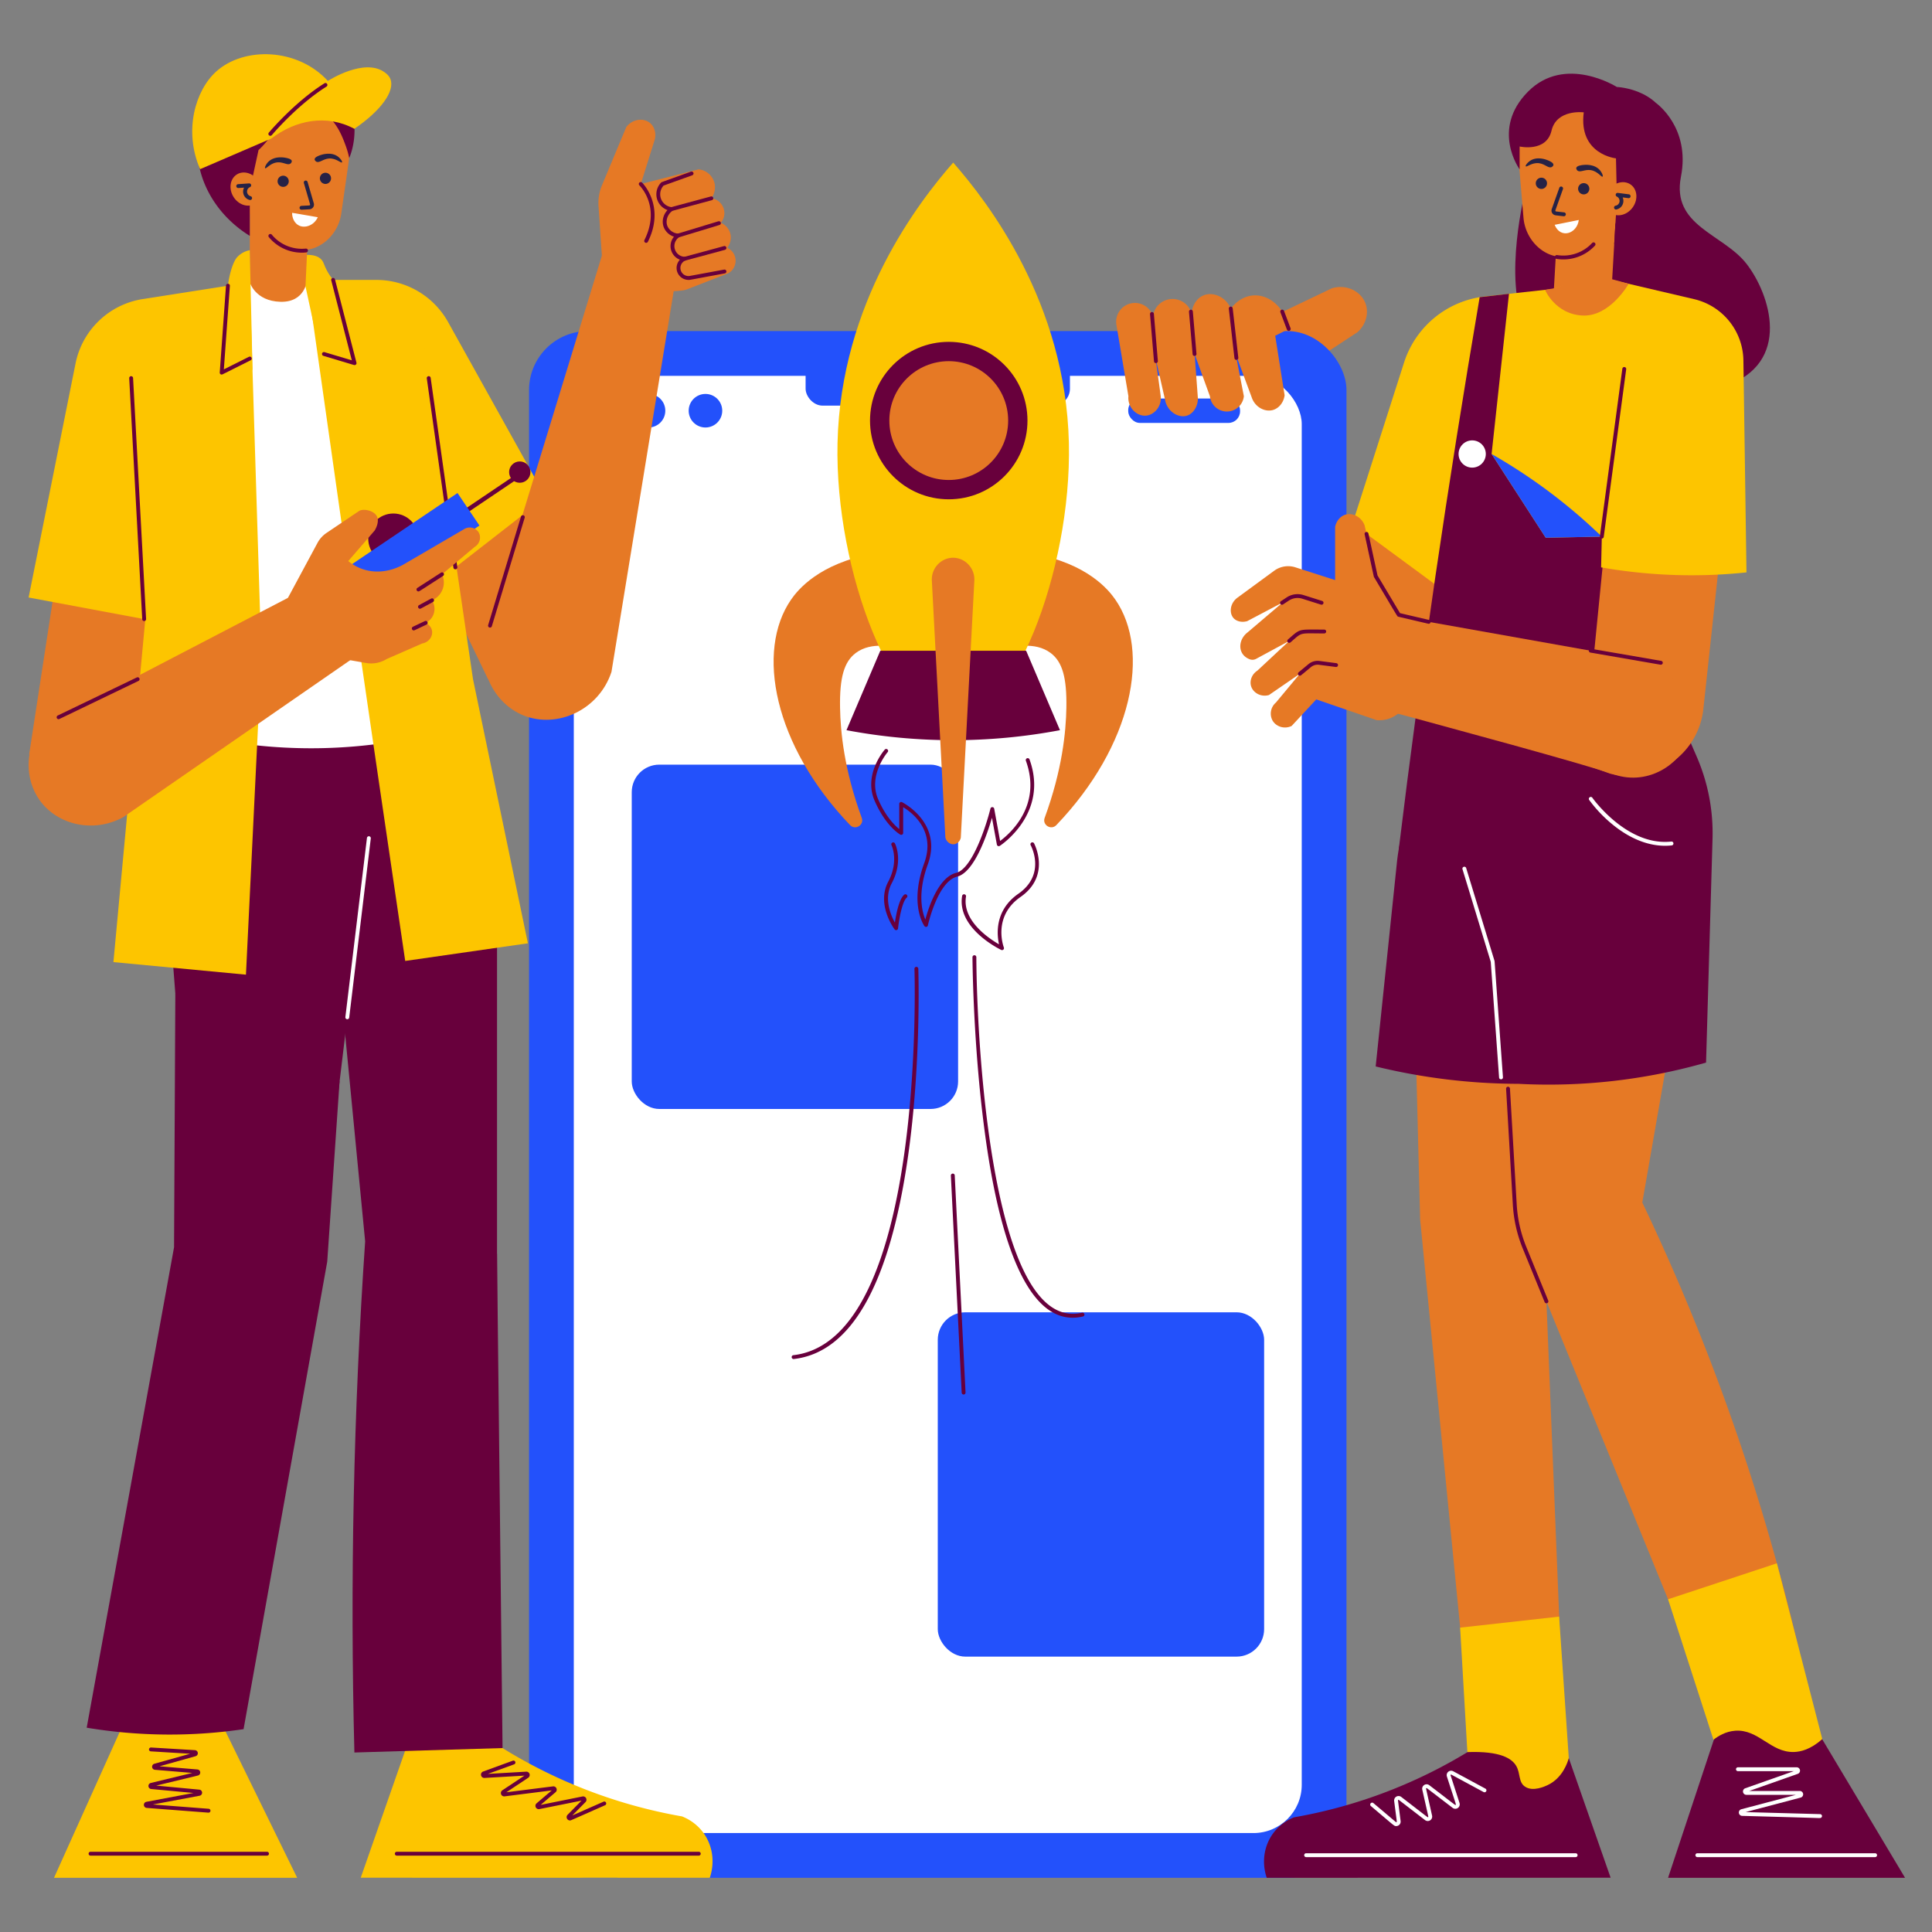 <svg xmlns="http://www.w3.org/2000/svg" viewBox="0 0 2000 2000"><rect x="0" y="0" width="2000" height="2000" fill="#808080" stroke="none"/><defs><style>.cls-1{fill:#e67925;}.cls-2{fill:#68003c;}.cls-3{fill:#2351fb;}.cls-4{fill:#fff;}.cls-5{fill:#262246;}.cls-6{fill:#fdc500;}</style></defs><title>Mobile app launch</title><g id="Mobile_app_launch" data-name="Mobile app launch"><path class="cls-1" d="M1638.31,295.46l-94.41,14.17a99,99,0,0,0-80.21,69.72L1391.62,622l-146.28,10-8.72,100.32,187.68-17.86a58.75,58.75,0,0,0,49.32-37.55q52-136.46,104-272.91Z"/><path class="cls-2" d="M1807.92,273c-24.18-31-77.81-39-67.81-90.05s-25.47-76-25.47-76l-135.3,88.71s-24.23,94.36,0,142.36,134.77,86,205.77,62S1832.11,304,1807.92,273Z"/><path class="cls-1" d="M1378.77,298.41l-76.66,36.67,35.33,53.33,68-44.66c8.74-7.92,11.88-20,8-30C1408.58,301.24,1393.46,293.9,1378.77,298.41Z"/><rect class="cls-3" x="547.68" y="342.74" width="846.19" height="1601.14" rx="60.99"/><rect class="cls-4" x="593.99" y="389.05" width="753.57" height="1508.52" rx="49.98"/><rect class="cls-3" x="833.96" y="359.91" width="273.64" height="59.99" rx="17.5"/><rect class="cls-3" x="1167.94" y="412.54" width="115.77" height="25.26" rx="12"/><circle class="cls-3" cx="671.35" cy="425.17" r="17.37"/><circle class="cls-3" cx="730.29" cy="425.17" r="17.37"/><rect class="cls-3" x="653.98" y="791.56" width="337.84" height="356.44" rx="28.5"/><rect class="cls-3" x="970.78" y="1358.49" width="337.84" height="356.44" rx="28.5"/><rect class="cls-1" x="1610.82" y="204.91" width="59.66" height="113.36" transform="translate(3263.44 617.56) rotate(-176.69)"/><path class="cls-1" d="M1649.16,95.59a68.43,68.43,0,0,0-76.51,76.75l4.47,53.14c1.63,19.42,15.7,36,33,39.7a58.49,58.49,0,0,0,11.24.94c26.26-.65,44.27-25.52,54.35-39.43,1.71-2.36,3.61-5.16,5.58-8.36a68.39,68.39,0,0,0-32.13-122.74Z"/><path class="cls-5" d="M1618.79,223.87c-.17,0-8.24-.93-8.41-1a4.88,4.88,0,0,1-4-6.49l7.76-21.81a2,2,0,1,1,3.76,1.33l-7.76,21.82a.89.89,0,0,0,.74,1.18l8.17.93A2,2,0,0,1,1618.79,223.87Z"/><path class="cls-5" d="M1596.43,184a5.82,5.82,0,1,0,5,6.51A5.81,5.81,0,0,0,1596.43,184Z"/><path class="cls-5" d="M1640.24,189.63a5.82,5.82,0,1,0,5,6.51A5.83,5.83,0,0,0,1640.24,189.63Z"/><path class="cls-5" d="M1656.47,176.5c-5.81-7.12-16.1-5.92-17.81-5.72-1.46.17-6.39.76-6.9,3-.29,1.28,1,2.56,1,2.61,2.78,2.71,7.47-1.19,13.8-.3,7.34,1,11.29,7.7,12.43,6.73C1659.77,182.19,1658.44,178.91,1656.47,176.5Z"/><path class="cls-5" d="M1602.26,165.89c-1.61-.65-11.21-4.51-18.69.82-2.54,1.81-4.7,4.62-4.14,5.44.84,1.24,6.41-4.16,13.76-3.21,6.34.81,9.84,5.81,13.24,3.93.06,0,1.62-.93,1.68-2.25C1608.22,168.31,1603.62,166.44,1602.26,165.89Z"/><path class="cls-2" d="M1611.27,268a2,2,0,0,1,.64-3.95,40.62,40.62,0,0,0,36.21-12.45,2,2,0,1,1,2.93,2.72A44.61,44.61,0,0,1,1611.27,268Z"/><path class="cls-6" d="M1494.11,742q6.63-204.24,13.27-408.47L1644,286.84l88.39,32.89a56.51,56.51,0,0,1,36,62.22q-30.56,183.78-61.09,367.56Z"/><path class="cls-1" d="M1528.11,680.17q-28.09,78.51-56.2,157a187.8,187.8,0,0,0-10.91,68q4.56,178.49,9.11,357,27.66,282.07,55.33,564.14l94.67-3.24-24-593c45.6-439.41,34.66-326.69,50.66-515.91Z"/><path class="cls-1" d="M1708.9,673.58l45.49,130.68a176.51,176.51,0,0,1,7.18,88.35q-30.73,176.11-61.46,352.23c85.69,179.6,147.21,369.43,184,567.58l-87.61,13.89-227.06-556.07L1604.11,731Z"/><path class="cls-2" d="M1518.65,695,1460.1,837.26a200.5,200.5,0,0,0-14,55.46l-22,211.26a628.31,628.31,0,0,0,148,18,593.08,593.08,0,0,0,194-22q3.35-115.86,6.71-231.72a198.84,198.84,0,0,0-16.35-84.92q-19.18-44.19-38.36-88.39Z"/><path class="cls-6" d="M1631.72,296.45l-94.6,10.46a99.27,99.27,0,0,0-83.65,68.41L1400.11,542l97.55,71.83,56.2-147.47Z"/><path class="cls-2" d="M1448,879.08q33.82-278.1,83.75-571.43l30.35-3.51q-9,82.92-18,165.84,28,43.34,56,86.67l68-1.34L1710.77,690q20,42.66,40,85.33L1694,888.65Z"/><path class="cls-1" d="M1662.55,289.13l71.73,18.72a87.44,87.44,0,0,1,64.86,94L1763.31,734a77.64,77.64,0,0,1-96.48,66.88l-28-10,42-424.93Z"/><path class="cls-1" d="M1368.11,624l330,58.79c37.93,10.21,59.28,46.14,52.09,76.45s-42.73,54.83-79.21,42.53c-34.21-11.55-146.36-42.19-300.89-83.77Q1369.11,671,1368.11,624Z"/><path class="cls-6" d="M1652.76,286l101,23.68a66.07,66.07,0,0,1,51,63.36q1.61,109.76,3.19,219.5a541.8,541.8,0,0,1-150.48-5.2l4.84-210.59Z"/><path class="cls-3" d="M1544.11,470a571,571,0,0,1,114.06,85.53l-58.06,1.14Z"/><path class="cls-1" d="M1599.39,300s10.45,25.29,38.92,26.63S1686,293.76,1686,293.76L1646.44,283l-35.83,15.17Z"/><path class="cls-4" d="M1553.85,1117.31a2,2,0,0,1-2-1.85l-8.63-119.78L1514,899.9a2,2,0,1,1,3.82-1.17l29.3,96c.12.4-.32-5.15,8.73,120.44A2,2,0,0,1,1553.85,1117.31Z"/><path class="cls-2" d="M1600.84,1349.15a2,2,0,0,1-1.85-1.24l-22.63-55.43a141.13,141.13,0,0,1-10.26-45.28l-7-120.11a2,2,0,1,1,4-.23l7,120.1a137.09,137.09,0,0,0,10,44l22.63,55.43A2,2,0,0,1,1600.84,1349.15Z"/><circle class="cls-4" cx="1524.01" cy="469.98" r="14.1"/><path class="cls-4" d="M1669.38,853.57a139.32,139.32,0,0,1-24.25-25.45,2,2,0,0,1,3.28-2.29c.36.51,35.74,50.35,81.71,45.35a2,2,0,0,1,2.21,1.77,2,2,0,0,1-1.78,2.21C1708.05,877.61,1686.75,867.77,1669.38,853.57Z"/><path class="cls-2" d="M1672.85,163.93s-39-4-33.35-47.62c0,0-28.06-3.66-33.39,19s-33,16.33-33,16.33v23.67s-30-41.24,8.51-80.28,92.09-5,92.09-5,52.2,1.7,56.64,51.52S1671,253,1671,253C1674.4,194.75,1673.87,215.3,1672.85,163.93Z"/><path class="cls-1" d="M1688,191c-6.94-4.85-17.17-2.19-22.85,5.94s-4.64,18.65,2.3,23.5,17.18,2.19,22.85-5.94S1695,195.86,1688,191Z"/><path class="cls-5" d="M1672.45,212.93a5,5,0,0,0,1.21-9.47,2,2,0,0,1,1.14-3.77l11.41,1.46a2,2,0,0,1,1.73,2.23,2,2,0,0,1-2.24,1.74l-5.94-.77a9,9,0,0,1-6.5,12.5A2,2,0,0,1,1672.45,212.93Z"/><path class="cls-1" d="M904,573.11c-56.32,10.31-78.19,37.65-85,47.48-36.94,53.34-18,151,61,233.56,5.41,5.65,14.79-.13,12.1-7.47-18.2-49.61-22.06-88.92-22.48-114.09-.52-31,4.05-47.5,16.33-56.67,16.3-12.18,39.3-6.31,47-4Z"/><path class="cls-1" d="M1069.52,573.11c56.32,10.31,78.19,37.65,85,47.48,37,53.34,18,151-61,233.56-5.41,5.65-14.79-.13-12.1-7.47,18.21-49.61,22.06-88.92,22.49-114.09.51-31-4.06-47.5-16.34-56.67-16.3-12.18-39.3-6.31-47-4Z"/><path class="cls-6" d="M1106.5,458.58c3,134-59.78,290.3-119.75,290.3S864,592.53,867,458.58c3.32-145.74,84.29-249.84,119.74-290.3C1022.2,208.74,1103.17,312.84,1106.5,458.58Z"/><path class="cls-2" d="M1097.27,755.88a594.41,594.41,0,0,1-221,0l35-82.22h151Z"/><circle class="cls-2" cx="982.14" cy="435.38" r="81.5"/><circle class="cls-1" cx="982.14" cy="435.38" r="61.5"/><path class="cls-1" d="M994.64,866.88a8.4,8.4,0,0,1-6.5,7c-4.08.73-8.51-2.24-9.5-7q-7-133-14-266c-.62-12.61,9.39-23.23,21.5-23.5,12.48-.28,23.13,10.51,22.5,23.5Q1001.64,733.87,994.64,866.88Z"/><path class="cls-2" d="M957,958.71c-.66-.9-15.78-22.68-.26-65.18,12.36-33.85-12.9-52.57-21.78-57.92v26.6a2,2,0,0,1-3,1.75c-.61-.34-15.07-8.63-26.54-35-11.7-26.85,9.42-51.73,10.32-52.77a2,2,0,1,1,3,2.61c-.21.24-20.36,24-9.68,48.56,7.82,18,17.16,27.14,21.84,30.92V832.21a2,2,0,0,1,2.88-1.8c.42.21,42.43,21.29,26.66,64.49-10.84,29.69-5.94,48.87-2.54,57,3.41-12.61,13.58-43.79,31.9-48.31,16.76-4.13,31.3-49.43,35.49-66.53a2,2,0,0,1,3.91.12l6.1,33.38c9.79-7.22,43.59-36.31,26.71-83a2,2,0,1,1,3.76-1.36c20.31,56.19-30.29,89.15-30.8,89.47a2,2,0,0,1-3-1.32l-5.08-27.78c-5.13,17.64-18.35,56.54-36.08,60.92-20.17,5-30.15,50-30.25,50.48A2,2,0,0,1,957,958.71Z"/><path class="cls-2" d="M1036.44,983.35c-1.87-.9-46-22.44-40.44-55.91a2,2,0,0,1,4,.65c-4.1,24.85,23.55,43.35,34.18,49.47-2.28-10.28-4.62-35.18,20-52.33,28.78-20,13.43-49.06,12.77-50.28a2,2,0,1,1,3.51-1.92c.18.33,17.77,33.39-14,55.49-29,20.16-17.76,51-17.27,52.32A2,2,0,0,1,1036.44,983.35Z"/><path class="cls-2" d="M926.06,962.07c-.78-1.05-19-26-6.52-49.46,11.32-21.39,3.4-37.56,3.32-37.72a2,2,0,0,1,3.56-1.82c.37.73,9,18.09-3.35,41.41-8.28,15.65-1.1,32.64,3.33,40.6,1.28-8.67,4.27-24.39,9.62-28.85a2,2,0,0,1,2.57,3.07c-4.41,3.67-7.82,21.45-8.94,31.79A2,2,0,0,1,926.06,962.07Z"/><path class="cls-2" d="M821.21,1402.89c137.38-15.61,125.57-396.1,125.43-399.94a2,2,0,0,1,1.93-2.07,2.05,2.05,0,0,1,2.07,1.93c0,1,3.24,97.8-10.82,195.35-19,131.74-58.74,201.95-118.15,208.7A2,2,0,0,1,821.21,1402.89Z"/><path class="cls-2" d="M1016.7,1150c-9.54-82.26-10-158.38-10-159.14a2,2,0,0,1,4,0c.49,94.81,17.07,389.86,109.51,368.06a2,2,0,0,1,.92,3.89C1048.91,1379.87,1025.25,1223.78,1016.7,1150Z"/><path class="cls-2" d="M997.53,1443.6a2,2,0,0,1-2-1.9L984.34,1217a2,2,0,1,1,4-.2l11.19,224.72A2,2,0,0,1,997.53,1443.6Z"/><path class="cls-4" d="M1609.36,232.73l25-5C1632.49,242.12,1615.33,247.57,1609.36,232.73Z"/><path class="cls-1" d="M1462.11,649l-36.75-48.75-12.75-56.5c-3.38-8.74-12.33-13.19-19.75-11-5.43,1.6-9.56,6.61-10.75,12.75v55L1341,587.3a24.53,24.53,0,0,0-22,3.56L1280.61,619c-7.41,5.8-8.24,15.61-3.75,20.75,3.14,3.59,8.81,4.82,14.25,3.25l37-19.5-36.75,31.25c-10,7.74-10.49,23,2.52,27.79a8,8,0,0,0,6.53-.55l34.2-18.49-33,30.75c-5.61,3.64-8.18,10.28-6.5,16,2.07,7,10.31,11.64,18.5,9.25l32-22-24.75,29.75a15.07,15.07,0,0,0-3.75,18.25c3.58,6.73,12.49,9.67,20,6l25.5-27.5,62.5,21.5c18.62,1.4,33.08-12.54,34-30.5Z"/><path class="cls-2" d="M1479.05,645.74c-.4,0,1.59.43-31.49-7.31-1.21-.29.84,2.6-25.17-41-.26-.44.44,2.55-9.72-44.32a2,2,0,0,1,3.91-.85l9.41,43.4,23.31,39.07,30.21,7.08A2,2,0,0,1,1479.05,645.74Z"/><path class="cls-2" d="M1368.1,626c-.44,0,.27.18-19.89-6.18a16.5,16.5,0,0,0-14.14,2l-5.81,3.85a2,2,0,1,1-2.21-3.33l5.81-3.85a20.46,20.46,0,0,1,17.55-2.47l19.3,6.08A2,2,0,0,1,1368.1,626Z"/><path class="cls-2" d="M1334.61,665.48a2,2,0,0,1-1.31-3.51c13.41-11.63,10-10.24,37.55-10.24a2,2,0,0,1,0,4c-26.5,0-22.27-1.72-34.93,9.26A2,2,0,0,1,1334.61,665.48Z"/><path class="cls-2" d="M1345.61,699.48a2,2,0,0,1-1.27-3.54l10.17-8.43a15,15,0,0,1,11.41-3.29l17.44,2.28a2,2,0,0,1,1.73,2.24,2,2,0,0,1-2.24,1.72l-17.44-2.27a10.88,10.88,0,0,0-8.34,2.41C1346.05,699.71,1346.61,699.48,1345.61,699.48Z"/><path class="cls-2" d="M1658.17,557.51a2,2,0,0,1-2-2.27l23.27-173.53a2,2,0,0,1,4,.53l-23.27,173.53A2,2,0,0,1,1658.17,557.51Z"/><path class="cls-2" d="M1719.24,688.1c-.42,0,4.36.78-72.81-12.55a2,2,0,1,1,.68-3.94l72.47,12.51A2,2,0,0,1,1719.24,688.1Z"/><path class="cls-1" d="M1334.11,340.5c-5-31.71-38.64-48.16-60-21.09-5.27-12.25-18.37-17.62-28.12-13.68-7,2.83-11.8,10.26-12.44,18.78a20.44,20.44,0,0,0-40,3,19.46,19.46,0,0,0-37.86,8.66l12.44,74c-1.06,11.58,8.43,20.71,17.85,20.13,8.92-.55,17-9.76,15.55-20.64l-5.28-38.85,9.74,42.72c2.13,12.67,14,19.5,22.71,16.77,6.45-2,11.32-9.31,11.36-17.85l-3.39-45.95q7.91,21.84,15.83,43.67a17.67,17.67,0,0,0,35.15,0q-4.24-21.84-8.48-43.67,8.3,22.44,16.6,44.87c3.45,10.23,13.76,15.52,22.17,13,6.22-1.88,10.91-7.89,11.9-15.14q-4.87-30.82-9.74-61.66Z"/><path class="cls-2" d="M1196.61,375.88a2,2,0,0,1-2-1.84l-4.12-48.84a2,2,0,1,1,4-.33l4.12,48.84A2,2,0,0,1,1196.61,375.88Z"/><path class="cls-2" d="M1236.6,368.48a2,2,0,0,1-2-1.83l-3.77-43.87a2,2,0,0,1,1.82-2.17,2,2,0,0,1,2.16,1.82l3.78,43.88A2,2,0,0,1,1236.6,368.48Z"/><path class="cls-2" d="M1279.89,372.52a2,2,0,0,1-2-1.77l-5.81-51.11a2,2,0,1,1,4-.46l5.82,51.11A2,2,0,0,1,1279.89,372.52Z"/><path class="cls-2" d="M1334.1,342.5a2,2,0,0,1-1.87-1.29l-6.74-17.9a2,2,0,1,1,3.74-1.41l6.75,17.9A2,2,0,0,1,1334.1,342.5Z"/><rect class="cls-1" x="258.57" y="196.94" width="59.27" height="112.63"/><path class="cls-1" d="M361.8,151.2A68,68,0,1,0,250.38,208c1.77,3.29,3.49,6.17,5.05,8.61,13.5,21.1,30,42.57,55.53,42.36,22,.75,39.39-17.33,42.33-37.89C362.35,157.52,362.41,160,361.8,151.2Z"/><path class="cls-5" d="M312.16,217.11a2,2,0,0,1-.11-4c8.75-.49,8.49-.34,8.83-.82s.73,1.35-6.32-22.82a2,2,0,0,1,3.84-1.12l6.44,22.08a4.86,4.86,0,0,1-4.4,6.22C314.94,217,312.6,217.11,312.16,217.11Z"/><path class="cls-5" d="M336.52,178.86a5.78,5.78,0,1,0,6.16,5.37A5.78,5.78,0,0,0,336.52,178.86Z"/><path class="cls-5" d="M292.74,181.9a5.78,5.78,0,1,0,6.17,5.37A5.78,5.78,0,0,0,292.74,181.9Z"/><path class="cls-5" d="M295.39,163.29c-1.69-.29-11.83-2.07-18,4.65-2.09,2.29-3.6,5.46-2.89,6.15,1.07,1,5.37-5.37,12.71-6,6.33-.52,10.76,3.61,13.67,1.09a3.3,3.3,0,0,0,1.18-2.53C301.69,164.42,296.83,163.55,295.39,163.29Z"/><path class="cls-5" d="M350.27,162.42c-7.12-5.72-16.86-2.43-18.49-1.88-1.39.46-6.06,2.06-6.09,4.36,0,1.3,1.49,2.28,1.55,2.32,3.25,2.06,7-2.69,13.35-3.14,7.35-.51,12.56,5.16,13.46,4C354.65,167.27,352.68,164.37,350.27,162.42Z"/><path class="cls-2" d="M278.29,245.45a2,2,0,0,1,3.08-2.55,40.32,40.32,0,0,0,35.2,14.43,2,2,0,1,1,.4,4A44.29,44.29,0,0,1,278.29,245.45Z"/><path class="cls-2" d="M423.42,668.17,492.65,792.1a172.35,172.35,0,0,1,21.87,84v938.07h-91.1c-37.28-177.35-42.07-351-19.62-517.19L325,862.83l-5.68-151.6Z"/><path class="cls-2" d="M233.88,712.58,182.19,859.87a161.56,161.56,0,0,0-8.63,65.89L202,1294.19a2087.83,2087.83,0,0,0-72,510.06l86,9.94,114.93-523.54,61.67-511.91-30.83-99Z"/><path class="cls-6" d="M427.21,1790,373.44,1943.8l361.33.09c8.58-25.43-2.63-53.08-28.68-63.54a524.3,524.3,0,0,1-200.74-80.29Z"/><path class="cls-2" d="M1614.32,1792.3q26.48,75.75,53,151.5l-356,.09c-8.46-25.05,2.59-52.29,28.25-62.6a516.59,516.59,0,0,0,197.77-79.1Z"/><polygon class="cls-6" points="130.68 1777.88 55.91 1943.89 307.64 1943.89 222.38 1769.77 130.68 1777.88"/><path class="cls-1" d="M274.17,289.77,155.56,317.22a85.29,85.29,0,0,0-65.09,70.2L30.2,780.93,149.29,752l54.14-349.66Z"/><path class="cls-1" d="M287.36,289.77l117.79,7.85a49.5,49.5,0,0,1,40.61,26.52L618.91,656.57,505.23,703.08,342.7,366.56Z"/><path class="cls-6" d="M274.17,289.77,147.75,309.59A84.26,84.26,0,0,0,78.2,376.26L29.62,618.53l139.3,26.05,29.43-181.69Q236.27,376.33,274.17,289.77Z"/><path class="cls-6" d="M274.17,289.77H389.6a85,85,0,0,1,74.3,43.68L564.78,514.66,455.35,599.82C345.19,404.63,386.63,475.85,274.17,289.77Z"/><path class="cls-1" d="M631,238.74,502.61,658c-9.07,35,9.12,70.58,39.58,82.72C576.87,754.49,620.05,735,633,695.5q34.5-211.12,69-422.25Z"/><path class="cls-4" d="M274.17,289.77,122.62,337.2q23.79,207.14,67.27,420.72a531.6,531.6,0,0,0,281.5-4.73L419,312.77Z"/><path class="cls-1" d="M258.57,292.21s5.51,19.44,31.64,20.2,27.63-22.64,27.63-22.64L290,275.36Z"/><path class="cls-6" d="M258.56,292.21l12.05,387.5-16,329.26-137.2-13q17.24-185.33,34.48-370.66l-35.75-291Z"/><path class="cls-6" d="M317.84,289.77c68.83,484.26,46.86,332.05,101.63,705l127-18.27L489.66,703.08,432.17,312.43Z"/><path class="cls-2" d="M181.5,1028.72l-1.32,262.43Q135,1539.82,89.75,1788.51a524.29,524.29,0,0,0,162.4,1.51l86.61-484,12.77-186.53Z"/><path class="cls-2" d="M352.3,1019.12,378,1285.06q-18,264.12-11.13,529.13l153.37-4.6-5.73-511.68Z"/><path class="cls-4" d="M359.53,1055.1a2,2,0,0,1-2-2.24l22.33-185.41a2,2,0,0,1,2.23-1.75,2,2,0,0,1,1.75,2.22l-22.34,185.42A2,2,0,0,1,359.53,1055.1Z"/><path class="cls-6" d="M258.57,259a23.87,23.87,0,0,0-13,7.14c-5.25,5.9-8.68,21.09-9.59,29.62Q248.7,339.89,261.42,384Z"/><path class="cls-6" d="M317.75,263.82q-.76,16.31-1.51,32.63l20.57,95,8-101.65c-8.94-11.54-8.87-17.07-11.5-20.41C329.65,264.65,322.92,263.79,317.75,263.82Z"/><path class="cls-2" d="M258.57,196.94l9.06-41.6s23.51-20.58,22.58-43.9c4.34-1.26,26-7.1,44.16,4.82,14.24,9.33,20.14,25.46,23.57,34.81a90,90,0,0,1,3.58,12.59c8.61-21,7.5-49.5-6.18-66.52s-39.86-23.22-65.63-15.9c-3.69,0-53.26.19-75.12,34.85-22.47,35.63-8.16,95.77,44,128.09Z"/><path class="cls-1" d="M267.59,187.73c-5.16-8.39-15.16-11.61-22.32-7.2s-8.8,14.78-3.63,23.17,15.15,11.62,22.32,7.21S272.75,196.12,267.59,187.73Z"/><path class="cls-5" d="M258.42,207a8.93,8.93,0,0,1-5.75-12.77l-5.91.41a2,2,0,0,1-.28-4l11.4-.79a2,2,0,0,1,.92,3.83,5,5,0,0,0,.65,9.44A2,2,0,0,1,258.42,207Z"/><path class="cls-6" d="M207.15,175.13l73.67-31.72c25-19,57.08-25.59,86-10.06,27.52-18.72,42.31-39.18,37.3-51.6-1.56-3.86-4.65-6-6.6-7.36-20.61-14.1-56,8-58.11,9.39-31.3-34.16-86.72-35.88-115.71-9.64C202.3,93.53,189.86,135.31,207.15,175.13Z"/><path class="cls-2" d="M279.83,140.59a2,2,0,0,1-1.53-3.28c.26-.32,26.7-31.72,57.55-51.06A2,2,0,1,1,338,89.64c-30.33,19-56.36,49.92-56.62,50.23A2,2,0,0,1,279.83,140.59Z"/><path class="cls-2" d="M471.39,589.34a2,2,0,0,1-2-1.72L441.82,391.7a2,2,0,1,1,4-.56l27.59,195.92A2,2,0,0,1,471.39,589.34Z"/><path class="cls-2" d="M149.24,642.9a2,2,0,0,1-2-1.89L133.76,391.53a2,2,0,0,1,4-.22l13.48,249.48A2,2,0,0,1,149.24,642.9Z"/><path class="cls-2" d="M229.48,387.75a2,2,0,0,1-2-2.15l6.48-90a2,2,0,0,1,4,.29l-6.23,86.49,25.94-13a2,2,0,0,1,1.79,3.58C228.3,388.58,230.17,387.75,229.48,387.75Z"/><path class="cls-2" d="M367,377.94c-.46,0,1.59.56-32.2-9.56a2,2,0,1,1,1.15-3.83L364.19,373l-21.27-82.73a2,2,0,1,1,3.87-1L369,375.44A2,2,0,0,1,367,377.94Z"/><path class="cls-4" d="M302.39,220.3,329,224.87c-3.88,8.48-13.17,11.72-19.45,8.62C305.06,231.31,302.31,226.06,302.39,220.3Z"/><circle class="cls-2" cx="407.18" cy="557.57" r="25.99"/><rect class="cls-2" x="461.48" y="513.47" width="81.01" height="4.55" transform="translate(-202.57 368.86) rotate(-34)"/><circle class="cls-2" cx="538.06" cy="488.72" r="11.04"/><rect class="cls-3" x="356.52" y="546.18" width="140.45" height="40.6" transform="translate(-243.81 335.47) rotate(-34)"/><path class="cls-1" d="M340.71,596.71,42.38,752C25.76,775.56,25.44,806.45,41,828.3c18.49,25.9,56,34.44,86.62,17.59L388.08,665.73Z"/><path class="cls-1" d="M298.06,618.91,328.68,562a28.9,28.9,0,0,1,9.37-10.34L371.67,529c3.85-2.59,14.7-1,18.27,5.07,3.44,5.91-1.49,14.17-2.09,15.14L360.5,580.81c16.64,13.63,38.14,13.75,56.34,4.06l63.44-37A11,11,0,0,1,495,550.35c3.52,4.86,2.11,12.32-3.55,15.74L457.6,594.51a20.08,20.08,0,0,1-10.31,26.9c4.86,8.23,2.58,18.82-6.6,23.34.39.19,5.87,2.89,6.6,8.63S443.71,665,437,666.14L400.31,682.2a30.4,30.4,0,0,1-21.23,4.13L341,679.71Z"/><path class="cls-2" d="M433.17,612.24a2,2,0,0,1-1.08-3.68l24.42-15.73a2,2,0,1,1,2.17,3.36C432,613.41,434,612.24,433.17,612.24Z"/><path class="cls-2" d="M434.77,630.17a2,2,0,0,1-.95-3.76l12.52-6.76a2,2,0,0,1,2.71.8,2,2,0,0,1-.81,2.72C434.66,630.51,435.48,630.17,434.77,630.17Z"/><path class="cls-2" d="M428.34,652.59a2,2,0,0,1-.85-3.81l12.35-5.84a2,2,0,0,1,1.71,3.62C427.93,653,429,652.59,428.34,652.59Z"/><path class="cls-2" d="M60.64,744.5a2,2,0,0,1-.87-3.8l81.86-39.42a2,2,0,0,1,1.74,3.61C55.84,747,61.35,744.5,60.64,744.5Z"/><path class="cls-1" d="M623.9,276.81q-2.16-31.73-4.31-63.45a47.44,47.44,0,0,1,3.54-21.48q12.57-30.12,25.13-60.22c6.19-8.48,17.61-9.9,24.36-4.57,5.26,4.15,7.27,12,4.57,19.29l-13.83,44.15,59.83-15.23a18.94,18.94,0,0,1,15.41,11.17c4.31,9.76-1.77,18.42-2,18.78a15.57,15.57,0,0,1,9.64,25.37,17.32,17.32,0,0,1,9.64,10.66c2.43,8.17-2.58,14.65-3,15.23a14.81,14.81,0,0,1,1,26.39l-42,16.33c-4.92,1.92-3,1.38-56.08,5.23Z"/><path class="cls-2" d="M712.84,289.75A12.35,12.35,0,0,1,708,266l41.55-11.26a2,2,0,0,1,1,3.87l-41.27,11.16a8.37,8.37,0,0,0,5.46,15.75l34.93-6.45a2,2,0,0,1,.73,3.93C711.74,290.15,714.39,289.75,712.84,289.75Z"/><path class="cls-2" d="M708.83,269.84a15.08,15.08,0,0,1-7.92-27.66c.41-.29-2,.51,42.86-13.13a2,2,0,0,1,1.16,3.82l-42,12.77a11.08,11.08,0,0,0,6,20.2A2,2,0,0,1,708.83,269.84Z"/><path class="cls-2" d="M702.06,245.82a17,17,0,0,1-14.7-10c-3.16-7.4-.3-16.25,6.81-21.06.42-.28-2.26.51,41.88-11.43a2,2,0,0,1,1,3.86l-40.94,11.07c-5.25,3.72-7.44,10.53-5.11,16a13.23,13.23,0,0,0,11.18,7.59A2,2,0,0,1,702.06,245.82Z"/><path class="cls-2" d="M695.09,218.4A17.38,17.38,0,0,1,684.38,189c.46-.47-2.12.55,30.88-11.31a2,2,0,0,1,1.35,3.77l-29.67,10.66a13.38,13.38,0,0,0,8.56,22.34A2,2,0,0,1,695.09,218.4Z"/><path class="cls-2" d="M668.9,251.4a2,2,0,0,1-1.79-2.89c17-34.23-4.23-55.65-5.14-56.55a2,2,0,1,1,2.79-2.86c.25.23,24.3,24.28,5.93,61.19A2,2,0,0,1,668.9,251.4Z"/><path class="cls-2" d="M507.24,649.67a2,2,0,0,1-1.91-2.58l34-112.32a2,2,0,1,1,3.83,1.16l-34,112.32A2,2,0,0,1,507.24,649.67Z"/><path class="cls-2" d="M276.42,1920.94H93.72a2,2,0,0,1,0-4h182.7a2,2,0,1,1,0,4Z"/><path class="cls-2" d="M723.37,1920.94H410.75a2,2,0,0,1,0-4H723.37a2,2,0,0,1,0,4Z"/><path class="cls-2" d="M590,1884.52a3.45,3.45,0,0,1-2.43-5.87L602,1864l-43.6,8.77a3.44,3.44,0,0,1-2.91-6l15.68-13.35-48.8,6.17a3.45,3.45,0,0,1-2.34-6.29l22.86-15.17-41.31,2.39a3.44,3.44,0,0,1-1.39-6.67l30.68-11.18a2,2,0,0,1,1.37,3.76l-27.13,9.88,39.6-2.29a3.45,3.45,0,0,1,2.1,6.32l-22.59,15,48.29-6.1a3.45,3.45,0,0,1,2.66,6l-15.46,13.16,43.28-8.71a3.45,3.45,0,0,1,3.13,5.8l-13.68,13.87,32.37-14.27a2,2,0,0,1,1.61,3.66C588.1,1885.67,591,1884.52,590,1884.52Z"/><path class="cls-2" d="M215.71,1876.45l-63.81-4.9a3.19,3.19,0,0,1-.35-6.32l48.68-9.15L156.56,1852a3.19,3.19,0,0,1-.45-6.28l42.95-10.39-38.69-3.24a3.19,3.19,0,0,1-.59-6.25l37-10.36L156.11,1813a2,2,0,0,1-1.88-2.12,2.08,2.08,0,0,1,2.12-1.87l45.46,2.74a3.2,3.2,0,0,1,.66,6.27l-37.3,10.44,39.2,3.28a3.19,3.19,0,0,1,.48,6.28l-43.1,10.43,44.58,4.18a3.19,3.19,0,0,1,.29,6.31L158.3,1868l57.71,4.43A2,2,0,0,1,215.71,1876.45Zm-14.15-60.69h0Z"/><path class="cls-2" d="M1726.77,1943.89h245.34l-98.28-164.34-95.72,9.51Q1752.45,1866.48,1726.77,1943.89Z"/><path class="cls-6" d="M1624,1820l-10-146.49-102.48,11.41,7.5,128.84c34.33-1.25,46.29,6.72,50.7,14.54s2,16.56,9,21.26c8.21,5.52,20.76-.39,23.31-1.59C1617.79,1840.59,1622.89,1824,1624,1820Z"/><path class="cls-6" d="M1726.77,1655.55l112.66-37.23,47,182c-12.21,10.79-22.39,13.14-29.33,13.34-24.24.69-36.66-23.91-61-22-9.81.76-17.48,5.54-22.34,9.33Q1750.28,1728.26,1726.77,1655.55Z"/><path class="cls-4" d="M1884.1,1882c-7.91,0,28.69.79-80.67-2.22a3.49,3.49,0,0,1-.79-6.86l56.54-14.92h-51.36a3.49,3.49,0,0,1-1.16-6.78l50.26-17.72H1799.1a2,2,0,0,1,0-4h60.79a3.49,3.49,0,0,1,1.16,6.78L1810.8,1854h52.3a3.49,3.49,0,0,1,.89,6.87l-56.91,15,77.08,2.12A2,2,0,0,1,1884.1,1882Zm-24.21-48.5h0Z"/><path class="cls-4" d="M1941.1,1922.48h-184a2,2,0,0,1,0-4h184a2,2,0,0,1,0,4Z"/><path class="cls-4" d="M1631.1,1922.48h-279a2,2,0,0,1,0-4h279a2,2,0,0,1,0,4Z"/><path class="cls-4" d="M1445.37,1890.33c-2.29,0-1.21.38-26.22-20.71a2,2,0,0,1,2.58-3.06c25,21,23.4,20,23.93,19.7s.49,1-2.42-21.88a4.58,4.58,0,0,1,7.33-4.2c29.08,22.38,27.27,21.22,27.78,20.9s.7,1.4-6-28.41a4.58,4.58,0,0,1,7.25-4.64c28.37,21.69,26.76,20.74,27.29,20.36s1,1.65-9.07-29.36a4.59,4.59,0,0,1,6.53-5.44l33.35,18a2,2,0,1,1-1.9,3.52l-33.35-18a.57.57,0,0,0-.82.68l9.28,28.71a4.57,4.57,0,0,1-7.13,5l-26.61-20.35a.57.57,0,0,0-.91.59l6.22,27.8a4.58,4.58,0,0,1-7.26,4.63l-27.11-20.87a.57.57,0,0,0-.92.53l2.71,21.29A4.58,4.58,0,0,1,1445.37,1890.33Z"/></g></svg>